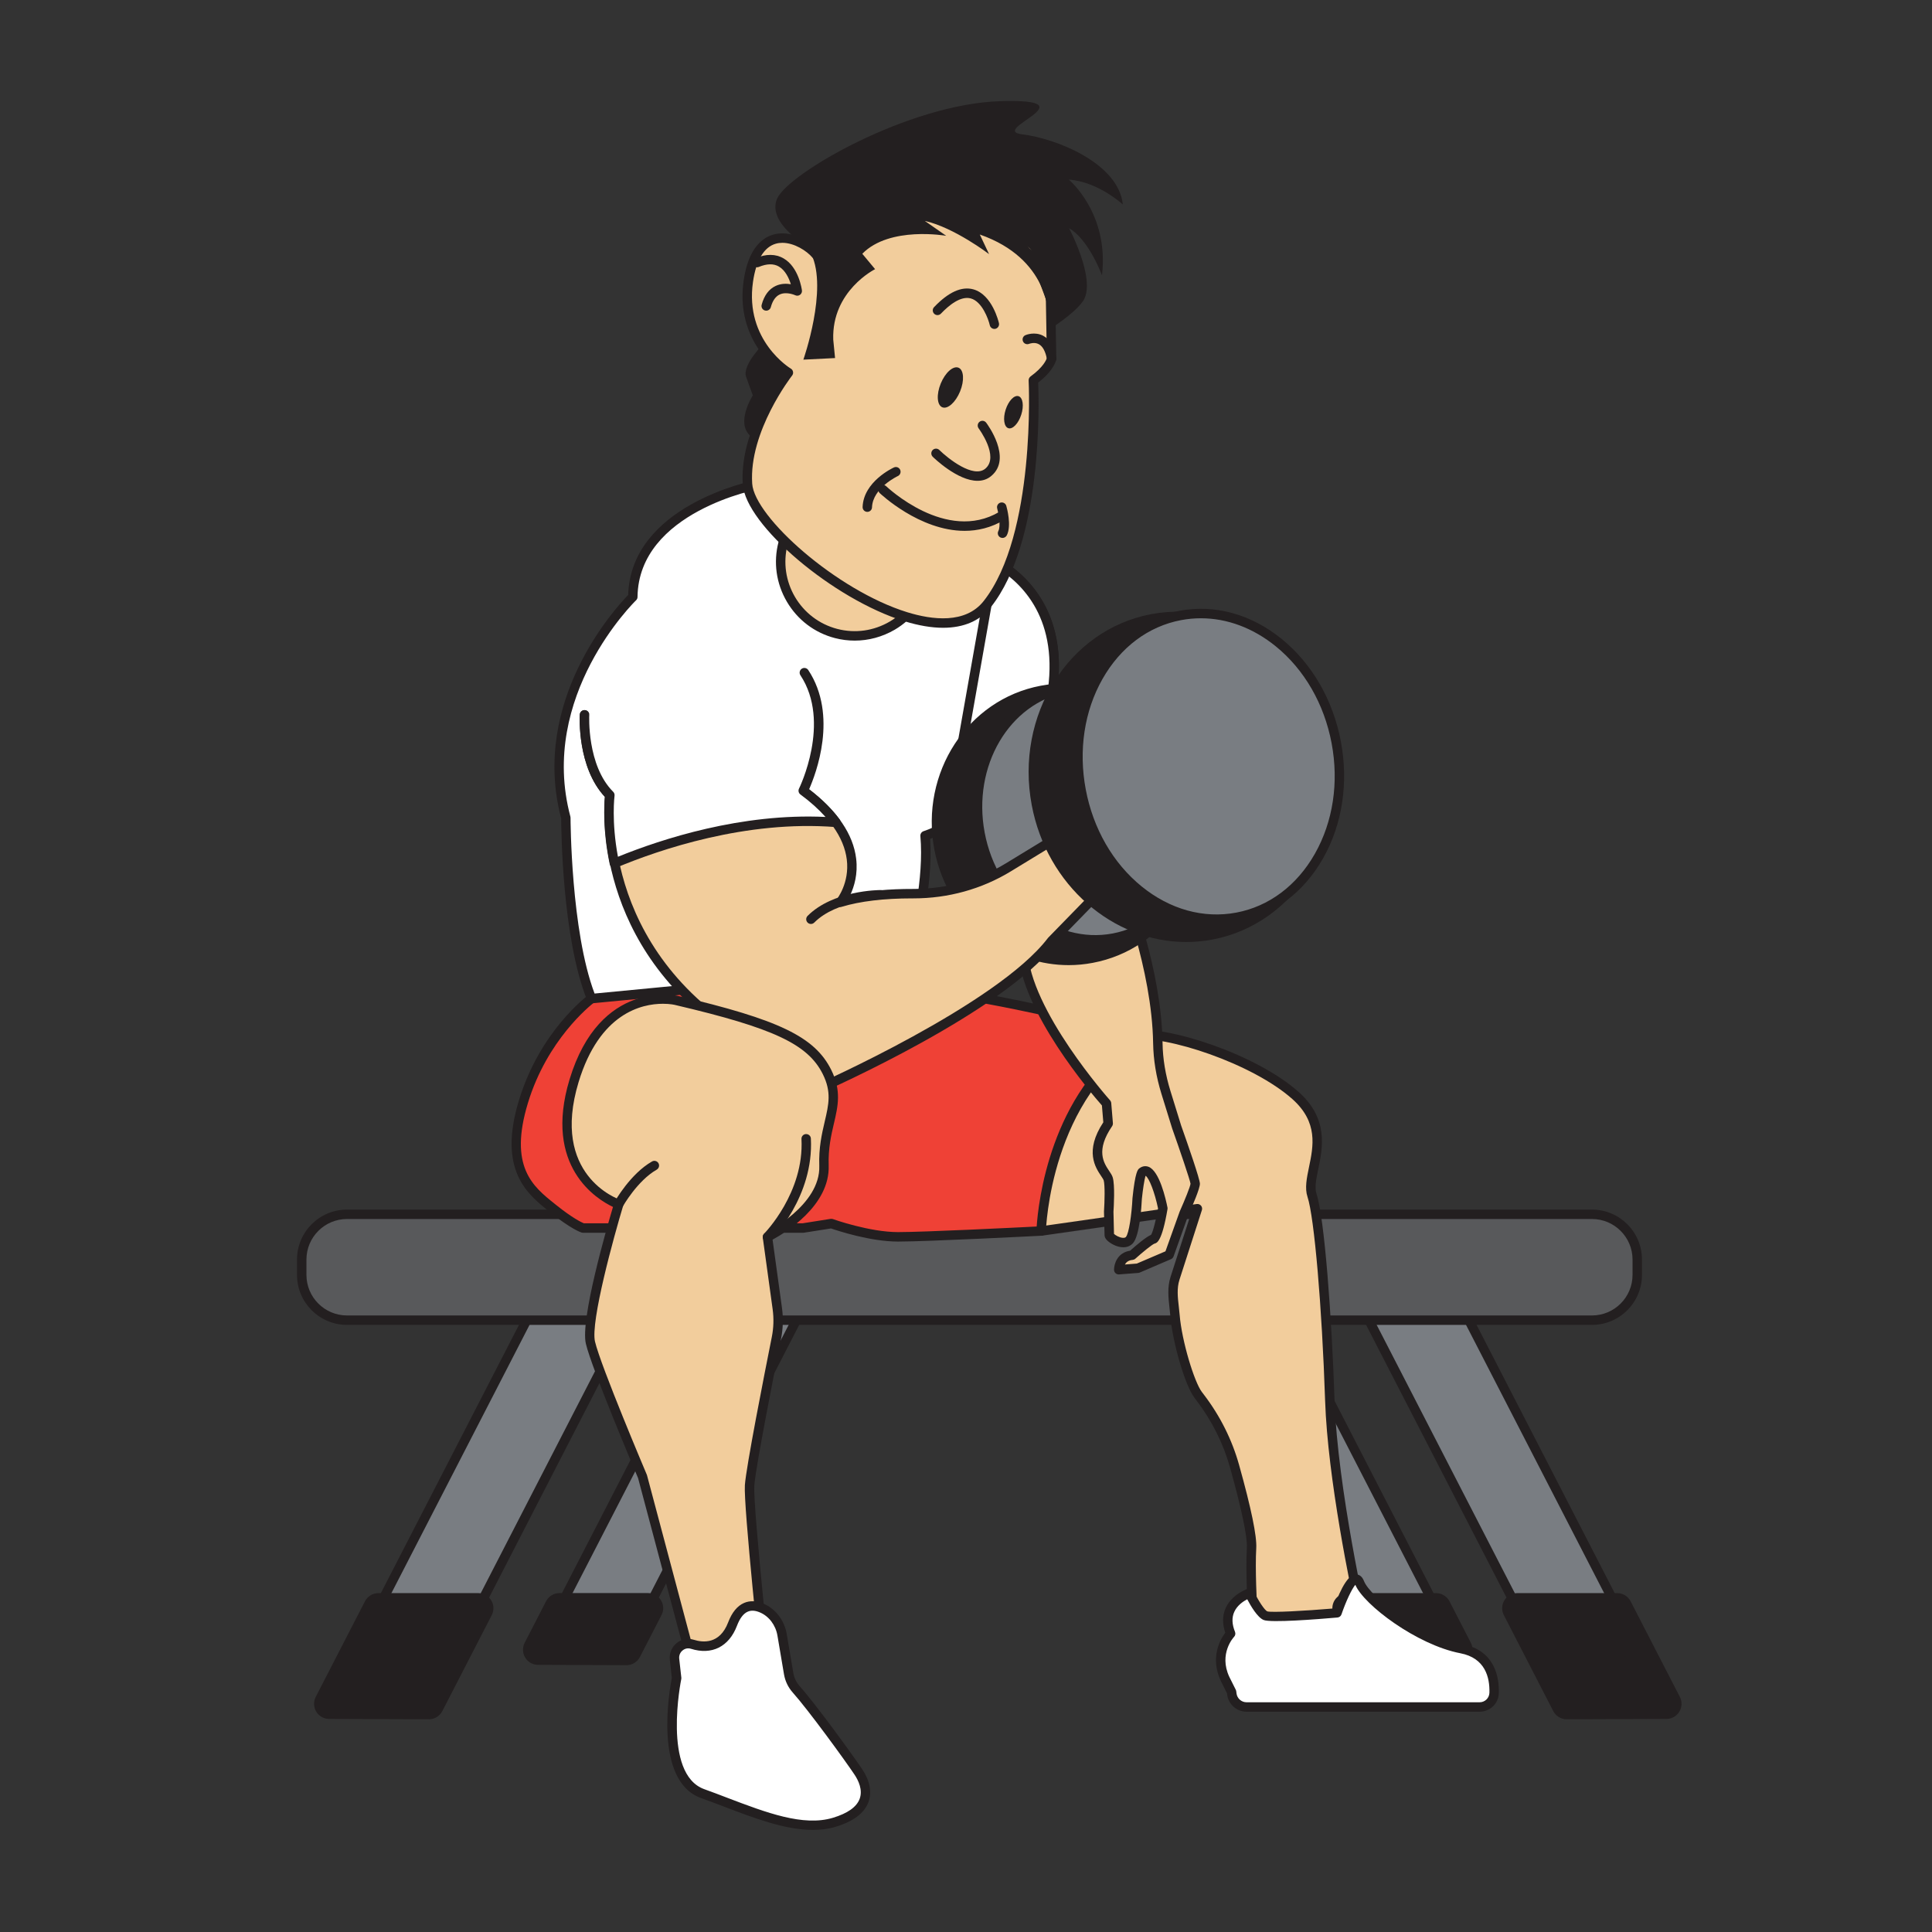 <?xml version="1.0" encoding="utf-8"?>
<!-- Generator: Adobe Illustrator 24.0.1, SVG Export Plug-In . SVG Version: 6.00 Build 0)  -->
<svg version="1.1" id="Layer_1" xmlns="http://www.w3.org/2000/svg" xmlns:xlink="http://www.w3.org/1999/xlink" x="0px" y="0px"
	 viewBox="0 0 512 512" style="enable-background:new 0 0 512 512;" xml:space="preserve">
<rect x="0" y="0" width="512" height="512" fill="#333333" stroke="none"/>
<g>
	<polygon style="fill:#797D82;" points="113.66,451.63 87.23,451.53 148.82,331.9 175.25,332 	"/>
	<path style="fill:#231F20;" d="M113.66,452.88C113.66,452.88,113.66,452.88,113.66,452.88l-26.44-0.1c-0.44,0-0.84-0.23-1.06-0.6
		c-0.23-0.37-0.24-0.83-0.04-1.22l61.59-119.62c0.21-0.42,0.64-0.68,1.11-0.68c0,0,0,0,0,0l26.43,0.1c0.44,0,0.84,0.23,1.06,0.6
		c0.23,0.37,0.24,0.83,0.04,1.22L114.77,452.2C114.56,452.61,114.13,452.88,113.66,452.88z M89.27,450.28l23.63,0.09l60.31-117.13
		l-23.63-0.09L89.27,450.28z"/>
</g>
<g>
	<polygon style="fill:#797D82;" points="166.03,437.29 142.6,437.2 197.2,331.16 220.63,331.24 	"/>
	<path style="fill:#231F20;" d="M166.03,438.54C166.03,438.54,166.03,438.54,166.03,438.54l-23.44-0.09c-0.44,0-0.84-0.23-1.06-0.6
		c-0.23-0.37-0.24-0.83-0.04-1.22l54.6-106.05c0.21-0.42,0.64-0.68,1.11-0.68c0,0,0,0,0,0l23.43,0.09c0.44,0,0.84,0.23,1.06,0.6
		c0.23,0.37,0.24,0.83,0.04,1.22l-54.6,106.05C166.93,438.28,166.5,438.54,166.03,438.54z M144.64,435.96l20.63,0.08l53.32-103.55
		l-20.63-0.08L144.64,435.96z"/>
</g>
<g>
	<polygon style="fill:#797D82;" points="415.19,451.63 441.62,451.53 380.03,331.9 353.59,332 	"/>
	<path style="fill:#231F20;" d="M415.19,452.88c-0.47,0-0.9-0.26-1.11-0.68l-61.59-119.62c-0.2-0.39-0.18-0.85,0.04-1.22
		c0.23-0.37,0.63-0.6,1.06-0.6l26.43-0.1c0,0,0,0,0,0c0.47,0,0.9,0.26,1.11,0.68l61.59,119.62c0.2,0.39,0.18,0.85-0.04,1.22
		c-0.23,0.37-0.63,0.6-1.06,0.6L415.19,452.88C415.19,452.88,415.19,452.88,415.19,452.88z M355.64,333.25l60.31,117.13l23.63-0.09
		l-60.31-117.13L355.64,333.25z"/>
</g>
<g>
	<polygon style="fill:#797D82;" points="362.81,437.29 386.25,437.2 331.65,331.16 308.21,331.24 	"/>
	<path style="fill:#231F20;" d="M362.81,438.54c-0.47,0-0.9-0.26-1.11-0.68l-54.6-106.05c-0.2-0.39-0.18-0.85,0.04-1.22
		c0.23-0.37,0.63-0.6,1.06-0.6l23.43-0.09c0,0,0,0,0,0c0.47,0,0.9,0.26,1.11,0.68l54.6,106.05c0.2,0.39,0.18,0.85-0.04,1.22
		c-0.23,0.37-0.63,0.6-1.06,0.6L362.81,438.54C362.82,438.54,362.82,438.54,362.81,438.54z M310.26,332.49l53.32,103.55l20.63-0.08
		l-53.32-103.55L310.26,332.49z"/>
</g>
<g>
	<path style="fill:#58595B;" d="M421.89,349.86H91.96c-6.6,0-12-5.4-12-12v-4.06c0-6.6,5.4-12,12-12h329.93c6.6,0,12,5.4,12,12v4.06
		C433.89,344.46,428.49,349.86,421.89,349.86z"/>
	<path style="fill:#231F20;" d="M421.89,351.11H91.96c-7.31,0-13.25-5.94-13.25-13.25v-4.06c0-7.31,5.94-13.25,13.25-13.25h329.93
		c7.31,0,13.25,5.94,13.25,13.25v4.06C435.14,345.17,429.19,351.11,421.89,351.11z M91.96,323.05c-5.93,0-10.75,4.82-10.75,10.75
		v4.06c0,5.93,4.82,10.75,10.75,10.75h329.93c5.93,0,10.75-4.82,10.75-10.75v-4.06c0-5.93-4.82-10.75-10.75-10.75H91.96z"/>
</g>
<g>
	<path style="fill:#F2CD9C;" d="M275.93,326.24l41.4-5.91l-5.94,18.45c-1.03,3.19-0.29,6.46-0.01,9.8
		c0.61,7.32,3.98,18.21,6.1,21.04c0.19,0.26,0.38,0.51,0.57,0.75c4.16,5.47,7.29,11.66,9.14,18.28c2.23,7.99,4.71,17.85,4.49,21.58
		c-0.39,6.7,0.39,19.32,0.39,19.32h29.02c0,0-7.88-34.69-8.67-58.35c-0.79-23.65-2.76-48.49-4.73-54.41
		c-1.97-5.91,6.7-16.56-4.34-26.41s-34.3-17.35-43.76-16.16C290.12,275.38,238.08,286.42,275.93,326.24z"/>
	<path style="fill:#231F20;" d="M361.09,430.78h-29.02c-0.66,0-1.21-0.51-1.25-1.17c-0.03-0.52-0.79-12.77-0.39-19.47
		c0.17-2.81-1.41-10.33-4.44-21.17c-1.79-6.42-4.8-12.43-8.93-17.86l-0.57-0.76c-2.44-3.24-5.76-14.59-6.35-21.68
		c-0.06-0.69-0.13-1.38-0.21-2.07c-0.3-2.68-0.61-5.45,0.28-8.22l5.33-16.54l-39.42,5.63c-0.4,0.06-0.8-0.08-1.08-0.38
		c-11.85-12.47-16.19-23.47-12.9-32.7c6.21-17.37,36.99-21.41,37.3-21.45c10.09-1.26,33.58,6.5,44.75,16.47
		c7.93,7.08,6.33,14.76,5.17,20.38c-0.55,2.65-1.02,4.94-0.48,6.57c2.14,6.43,4.07,33.01,4.79,54.76
		c0.78,23.26,8.57,57.77,8.64,58.11c0.08,0.37,0,0.76-0.24,1.06C361.83,430.61,361.47,430.78,361.09,430.78z M333.25,428.28h26.29
		c-1.52-6.98-7.68-36.37-8.37-57.06c-0.83-24.95-2.88-48.69-4.67-54.05c-0.76-2.28-0.2-4.99,0.4-7.87
		c1.16-5.57,2.46-11.89-4.38-18.01c-10.54-9.4-33.4-17.02-42.77-15.86c-8.2,1.03-30.53,6.58-35.26,19.81
		c-2.91,8.15,1.09,18.13,11.91,29.66l40.75-5.82c0.42-0.06,0.85,0.1,1.13,0.43c0.28,0.33,0.37,0.78,0.23,1.19l-5.94,18.45
		c-0.73,2.26-0.46,4.64-0.17,7.17c0.08,0.71,0.16,1.42,0.22,2.14c0.58,7.03,3.9,17.79,5.86,20.39l0.56,0.74
		c4.33,5.68,7.47,11.97,9.35,18.7c3.19,11.42,4.72,18.82,4.53,21.99C332.6,415.65,333.07,425,333.25,428.28z"/>
</g>
<g>
	<path style="fill:#EF4136;" d="M156.77,264.64c0,0-12.52,9.17-18.04,27.3c-5.52,18.14,2.14,23.78,7.88,28.39
		c5.42,4.35,7.88,5.13,7.88,5.13h7.88h50.46l7.49-1.18c0,0,9.76,3.51,17.65,3.51s37.94-1.54,37.94-1.54s0.79-36.27,27.6-52.04
		c0,0-34.69-9.07-57.17-11.83s-42.18,3.15-42.18,3.15l-13.8-4.34l-11.15,0.88C179.23,262.07,163.37,261.38,156.77,264.64z"/>
	<path style="fill:#231F20;" d="M237.99,329.03c-7.32,0-16-2.87-17.76-3.48l-7.18,1.13c-0.06,0.01-0.13,0.02-0.19,0.02H154.5
		c-0.13,0-0.25-0.02-0.38-0.06c-0.27-0.09-2.84-0.97-8.29-5.34l-0.36-0.29c-5.73-4.59-13.59-10.87-7.94-29.44
		c5.58-18.32,17.97-27.56,18.49-27.95c0.06-0.04,0.12-0.08,0.19-0.11c6.64-3.27,21.63-2.76,22.99-2.7l11.08-0.87
		c0.16-0.01,0.32,0.01,0.47,0.05l13.44,4.22c2.86-0.79,21.55-5.64,42.32-3.09c22.3,2.74,56.98,11.77,57.33,11.86
		c0.49,0.13,0.85,0.54,0.92,1.04s-0.17,0.99-0.6,1.25c-25.88,15.22-26.97,50.63-26.98,50.99c-0.01,0.66-0.53,1.19-1.19,1.22
		C275.69,327.5,245.81,329.03,237.99,329.03z M220.34,323.01c0.14,0,0.29,0.02,0.42,0.07c0.1,0.04,9.65,3.44,17.22,3.44
		c6.9,0,31.22-1.2,36.75-1.48c0.42-6.19,3.56-35.44,25.66-50.36c-8.71-2.2-35.75-8.81-54.2-11.08c-21.93-2.69-41.48,3.05-41.67,3.11
		c-0.24,0.07-0.49,0.07-0.73,0l-13.57-4.26l-10.91,0.86c-0.05,0-0.1,0-0.15,0c-0.16-0.01-15.44-0.63-21.75,2.39
		c-1.08,0.83-12.41,9.87-17.5,26.59c-5.16,16.95,1.36,22.16,7.11,26.75l0.36,0.29c4.35,3.49,6.73,4.6,7.33,4.85h58.02l7.39-1.17
		C220.21,323.02,220.28,323.01,220.34,323.01z"/>
</g>
<g>
	<path style="fill:#F2CD9C;" d="M258.58,146.46c0,0,26.41,7.49,19.71,40.21c0,0,17.35,26.41,19.32,47.7c0,0,8.91,21.78,9.22,42.09
		c0.07,4.42,0.84,8.81,2.14,13.03l2.83,9.14c0,0,4.93,13.9,4.93,15.08s-2.96,7.79-2.96,7.79l-3.94,11.04l-8.28,3.55l-5.08,0.39
		c0,0,0-3.55,3.55-3.84c0,0,4.44-3.99,5.62-4.29c1.18-0.3,2.51-8.13,2.51-8.13s-2.37-11.98-5.47-9.61
		c-0.67,0.51-1.33,6.95-1.33,6.95s-0.44,9.31-2.07,11.09c-1.63,1.77-5.32-0.59-5.32-1.33s-0.15-6.21-0.15-6.21s0.44-6.8-0.15-8.72
		s-6.06-5.77,0-14.64l-0.44-5.32c0,0-21.58-24.1-22.18-40.66l-2.37-12.27c0,0-13.16-24.54-13.6-41.1S258.58,146.46,258.58,146.46z"
		/>
	<path style="fill:#231F20;" d="M296.48,337.74c-0.31,0-0.62-0.12-0.85-0.33c-0.26-0.24-0.4-0.57-0.4-0.92
		c0-1.56,0.9-4.53,4.26-5.04c1.65-1.47,4.22-3.65,5.56-4.21c0.52-0.81,1.34-4.14,1.84-7c-0.85-4.17-2.38-8.15-3.31-8.65
		c-0.3,0.92-0.73,3.74-0.97,6.1c-0.1,2.22-0.6,9.85-2.39,11.8c-1.03,1.13-2.69,1.36-4.55,0.64c-0.12-0.05-2.95-1.17-2.95-2.81
		c0-0.57-0.1-4.29-0.15-6.17c0-0.04,0-0.08,0-0.12c0.17-2.54,0.29-7.04-0.09-8.27c-0.06-0.2-0.36-0.64-0.62-1.03
		c-1.58-2.35-4.49-6.69,0.53-14.31l-0.37-4.47c-2.66-3.02-21.57-25.06-22.21-41.03l-2.31-11.99c-1.27-2.39-13.23-25.36-13.66-41.49
		c-0.44-16.45,3.47-51.76,3.51-52.11c0.04-0.37,0.24-0.69,0.54-0.9c0.3-0.2,0.68-0.26,1.04-0.17c0.27,0.08,27.18,8.12,20.7,41.16
		c2.33,3.63,17.28,27.58,19.22,47.66c0.85,2.13,8.95,23.02,9.24,42.36c0.06,4.14,0.77,8.41,2.09,12.68l2.83,9.14
		c1.85,5.22,4.98,14.23,4.98,15.45c0,1.26-1.92,5.74-3.07,8.3l-3.91,10.95c-0.12,0.33-0.36,0.59-0.68,0.73l-8.28,3.55
		c-0.13,0.05-0.26,0.09-0.4,0.1l-5.08,0.39C296.54,337.74,296.51,337.74,296.48,337.74z M303.51,309.05c0.29,0,0.58,0.05,0.86,0.16
		c2.9,1.1,4.57,8.52,5.02,10.77c0.03,0.15,0.03,0.3,0.01,0.45c-1.47,8.64-2.8,8.98-3.44,9.14c-0.61,0.21-3.13,2.24-5.08,4
		c-0.2,0.18-0.46,0.29-0.73,0.32c-1.12,0.09-1.72,0.64-2.04,1.22l3.16-0.25l7.59-3.25l3.76-10.52c1.36-3.04,2.82-6.67,2.88-7.39
		c-0.11-0.94-2.91-9.14-4.86-14.64l-2.85-9.19c-1.39-4.5-2.13-9-2.2-13.38c-0.3-19.83-9.04-41.42-9.13-41.63
		c-0.05-0.11-0.08-0.23-0.09-0.36c-1.92-20.74-18.95-46.87-19.12-47.13c-0.18-0.28-0.25-0.61-0.18-0.94
		c5.57-27.17-12.12-36.21-17.41-38.27c-0.75,7.01-3.71,35.9-3.32,50.21c0.43,16.07,13.32,40.3,13.45,40.54
		c0.06,0.11,0.1,0.23,0.13,0.35l2.37,12.27c0.01,0.06,0.02,0.13,0.02,0.19c0.57,15.92,21.65,39.63,21.86,39.87
		c0.18,0.2,0.29,0.46,0.32,0.73l0.44,5.32c0.02,0.29-0.05,0.57-0.21,0.81c-4.41,6.45-2.22,9.71-0.77,11.88
		c0.41,0.61,0.76,1.14,0.93,1.69c0.62,2.01,0.29,7.82,0.2,9.11c0.02,0.56,0.12,4.57,0.14,5.87c0.38,0.36,1.43,0.99,2.36,1.04
		c0.55,0.03,0.73-0.16,0.8-0.24c0.79-0.86,1.54-6.02,1.74-10.3c0.73-7.05,1.44-7.59,1.82-7.88
		C302.42,309.25,302.96,309.05,303.51,309.05z M303.66,311.38L303.66,311.38z"/>
</g>
<g>
	<path style="fill:#FFFFFF;" d="M201.12,128.33c0,0-33.12,5.91-33.41,29.86c0,0-26.61,25.43-17.74,58.55c0,0,0,31.05,6.8,47.9
		l24.2-2.32l60.66-11.28c0,0,4.73-16.26,3.55-29.57c0,0,26.02-7.98,26.32-41.69c0,0-3.55-30.16-15.97-34.59
		C255.53,145.18,231.28,117.68,201.12,128.33z"/>
	<path style="fill:#231F20;" d="M156.77,265.89c-0.51,0-0.97-0.31-1.16-0.78c-6.63-16.43-6.88-45.48-6.89-48.2
		c-8.25-31.19,14.52-55.92,17.75-59.24c0.74-23.59,32.23-30.14,34.32-30.55c29.03-10.18,52.92,14.29,55.45,17
		c12.76,4.99,16.34,34.26,16.49,35.51c0.01,0.05,0.01,0.1,0.01,0.16c-0.27,30.51-21.45,40.63-26.25,42.53
		c0.9,13.18-3.48,28.41-3.67,29.07c-0.13,0.45-0.51,0.79-0.97,0.88l-60.66,11.28c-0.04,0.01-0.07,0.01-0.11,0.02l-24.2,2.32
		C156.85,265.88,156.81,265.89,156.77,265.89z M215.13,127.15c-4.35,0-8.9,0.69-13.6,2.35c-0.06,0.02-0.13,0.04-0.2,0.05
		c-0.32,0.06-32.1,6.02-32.38,28.65c0,0.34-0.14,0.66-0.39,0.89c-0.26,0.25-25.97,25.33-17.4,57.32c0.03,0.11,0.04,0.21,0.04,0.32
		c0,0.3,0.08,29.95,6.37,46.57l23.21-2.23l59.83-11.13c0.88-3.3,4.31-17.04,3.3-28.37c-0.05-0.59,0.31-1.13,0.88-1.31
		c1.03-0.32,25.11-8.15,25.43-40.43c-0.21-1.66-3.88-29.47-15.14-33.49c-0.2-0.07-0.38-0.19-0.52-0.35
		C254.39,145.78,237.62,127.15,215.13,127.15z M201.12,128.33L201.12,128.33L201.12,128.33z"/>
</g>
<g>
	<path style="fill:#FFFFFF;" d="M278.3,186.67c4.81-23.47-7.42-33.96-14.72-38.01l-8.52,48.2c0.01,0.53,0.01,1.04,0.03,1.54
		c0.01,0.38,0.03,0.76,0.06,1.14l26.46-7.45C279.63,188.71,278.3,186.67,278.3,186.67z"/>
	<path style="fill:#231F20;" d="M255.14,200.79c-0.26,0-0.51-0.08-0.73-0.23c-0.31-0.22-0.5-0.57-0.52-0.94l-0.01-0.11
		c-0.02-0.36-0.04-0.72-0.05-1.07c-0.01-0.5-0.02-1.02-0.03-1.56c0-0.08,0.01-0.15,0.02-0.23l8.52-48.2
		c0.07-0.4,0.33-0.74,0.69-0.91c0.36-0.17,0.79-0.16,1.14,0.04c7.79,4.33,20.1,15.12,15.44,38.85c0.49,0.77,1.6,2.53,3.06,5.04
		c0.19,0.33,0.22,0.74,0.08,1.1c-0.14,0.36-0.45,0.63-0.82,0.73l-26.46,7.45C255.37,200.78,255.25,200.79,255.14,200.79z
		 M256.31,196.97c0,0.32,0.01,0.64,0.02,0.95l23.38-6.58c-1.47-2.48-2.44-3.95-2.45-3.97c-0.18-0.28-0.25-0.61-0.18-0.94
		c4.3-21-5.38-31.21-12.58-35.77L256.31,196.97z"/>
</g>
<g>
	
		<ellipse transform="matrix(0.983 -0.185 0.185 0.983 -35.549 56.099)" style="fill:#231F20;" cx="282.7" cy="218.46" rx="34.46" ry="36.11"/>
	<path style="fill:#231F20;" d="M283.21,255.77c-7.24,0-14.33-2.29-20.46-6.7c-7.92-5.69-13.3-14.21-15.15-24.01
		c-3.81-20.25,8.83-39.68,28.18-43.33c9.39-1.77,18.93,0.4,26.87,6.1c7.92,5.69,13.3,14.21,15.14,24.01s-0.06,19.7-5.37,27.87
		c-5.32,8.2-13.42,13.68-22.81,15.45C287.48,255.57,285.34,255.77,283.21,255.77z M282.18,183.64c-1.97,0-3.96,0.18-5.94,0.56
		c-18,3.39-29.74,21.52-26.19,40.41c1.73,9.16,6.75,17.13,14.15,22.44c7.38,5.3,16.24,7.31,24.94,5.67
		c8.71-1.64,16.23-6.74,21.17-14.36c4.96-7.64,6.74-16.89,5.01-26.05l0,0c-1.72-9.16-6.75-17.13-14.15-22.44
		C295.49,185.77,288.9,183.64,282.18,183.64z"/>
</g>
<g>
	
		<ellipse transform="matrix(0.983 -0.185 0.185 0.983 -34.876 57.185)" style="fill:#797D82;" cx="288.85" cy="215.39" rx="29.64" ry="33.8"/>
	<path style="fill:#231F20;" d="M290.26,250.31c-14.88,0-28.55-12.13-31.77-29.2c-3.58-18.99,7.13-37.01,23.87-40.16
		c8.14-1.53,16.46,0.63,23.43,6.09c6.92,5.42,11.69,13.46,13.41,22.63l0,0c3.58,18.99-7.13,37.01-23.87,40.16
		C293.64,250.15,291.94,250.31,290.26,250.31z M287.49,182.97c-1.55,0-3.11,0.14-4.66,0.44c-15.38,2.9-25.2,19.6-21.88,37.24
		c3.32,17.64,18.54,29.63,33.92,26.73c15.38-2.9,25.2-19.6,21.88-37.24c-1.62-8.57-6.05-16.08-12.5-21.13
		C299.19,185.05,293.37,182.97,287.49,182.97z"/>
</g>
<g>
	<path style="fill:#F2CD9C;" d="M154.9,189.43c0,0-0.79,13.8,6.7,21.29c0,0-5.52,41,37.45,65.84c0,0,9.46,17.74,17.35,12.22
		c0,0,48.49-21.29,62.29-39.42l15.38-15.77l-7.1-15.77l-19.76,12.05c-7.59,4.63-16.32,6.98-25.2,6.96
		c-6.07-0.01-13.31,0.47-19.3,2.28c0,0,11.43-13.8-9.86-29.57c0,0,6.7-15.38,1.58-27.99"/>
	<path style="fill:#231F20;" d="M213.17,291.1c-0.56,0-1.14-0.07-1.72-0.21c-6.43-1.54-12.23-11.47-13.32-13.42
		c-40-23.31-38.28-61.01-37.83-66.29c-7.35-7.87-6.68-21.24-6.65-21.81c0.04-0.69,0.63-1.21,1.32-1.18
		c0.69,0.04,1.22,0.63,1.18,1.32c-0.01,0.13-0.66,13.34,6.34,20.33c0.28,0.27,0.41,0.66,0.35,1.05c-0.05,0.4-4.87,40.49,36.84,64.59
		c0.2,0.12,0.37,0.29,0.48,0.49c1.64,3.08,6.98,11.32,11.87,12.49c1.33,0.32,2.53,0.09,3.66-0.7c0.07-0.05,0.14-0.09,0.21-0.12
		c0.48-0.21,48.35-21.37,61.8-39.04c0.03-0.04,0.06-0.08,0.1-0.12l14.78-15.16l-6.17-13.7l-18.55,11.31
		c-7.67,4.68-16.57,7.15-25.75,7.15c-0.12,0-0.23,0-0.34,0c-7.53,0-13.82,0.75-18.7,2.23c-0.53,0.16-1.1-0.05-1.4-0.5
		c-0.31-0.46-0.27-1.06,0.08-1.49c0.03-0.04,3.44-4.29,2.66-10.54c-0.74-5.93-4.88-11.73-12.3-17.23c-0.47-0.35-0.63-0.97-0.4-1.5
		c0.06-0.15,6.43-15.05,1.56-27.02c-0.26-0.64,0.05-1.37,0.69-1.63c0.64-0.26,1.37,0.05,1.63,0.69c4.6,11.31,0.17,24.46-1.22,28.04
		c7.53,5.77,11.74,11.96,12.52,18.4c0.5,4.1-0.52,7.43-1.54,9.6c4.65-1.04,10.24-1.57,16.66-1.55c0.03,0,0.07,0,0.1,0
		c8.72,0,17.18-2.34,24.45-6.78l19.76-12.05c0.3-0.19,0.68-0.23,1.02-0.13c0.34,0.11,0.62,0.35,0.77,0.68l7.1,15.77
		c0.21,0.47,0.11,1.02-0.25,1.39l-15.32,15.72c-13.7,17.92-59.45,38.3-62.63,39.7C215.81,290.69,214.52,291.1,213.17,291.1z"/>
</g>
<g>
	<path style="fill:#F2CD9C;" d="M179.34,265.13c0,0-19.32-4.73-27.2,21.29c-7.88,26.02,11.83,32.72,11.83,32.72
		s-9.07,29.96-7.49,36.66c1.58,6.7,13.8,35.48,13.8,35.48L186.44,452l17.35-1.18c0,0-5.52-51.25-5.13-57.17
		c0.32-4.74,5.19-29.5,7.11-39.13c0.51-2.56,0.59-5.17,0.23-7.75l-2.61-18.95c0,0,15.38-7.49,14.98-18.92
		c-0.39-11.43,5.13-16.16,0.79-24.84C214.82,275.38,204.57,271.04,179.34,265.13z"/>
	<path style="fill:#231F20;" d="M186.44,453.25c-0.56,0-1.06-0.38-1.21-0.93l-16.14-60.63c-0.86-2.02-12.27-28.99-13.83-35.6
		c-1.49-6.33,5.41-30.27,7.19-36.24c-4.21-1.99-18.53-10.63-11.51-33.79c8.05-26.58,28.09-22.28,28.68-22.14l0,0
		c26.79,6.28,36.29,10.85,40.65,19.58c2.76,5.52,1.82,9.58,0.72,14.27c-0.72,3.08-1.53,6.56-1.38,11.08
		c0.37,10.66-11.57,17.88-14.87,19.67l2.49,18.08c0.38,2.73,0.29,5.48-0.24,8.17c-1.58,7.94-6.78,34.21-7.09,38.97
		c-0.38,5.74,5.07,56.44,5.12,56.95c0.04,0.34-0.07,0.68-0.28,0.94c-0.22,0.26-0.53,0.42-0.87,0.44l-17.35,1.18
		C186.49,453.25,186.46,453.25,186.44,453.25z M175.68,266.01c-5.62,0-16.8,2.46-22.35,20.77c-7.45,24.58,10.27,30.92,11.03,31.18
		c0.64,0.22,0.99,0.9,0.79,1.55c-2.49,8.25-8.7,30.79-7.47,36.02c1.53,6.52,13.61,34.99,13.73,35.28c0.02,0.05,0.04,0.11,0.06,0.17
		l15.9,59.72l15.02-1.02c-0.87-8.17-5.36-50.6-4.99-56.09c0.32-4.77,5.1-29.07,7.14-39.29c0.48-2.42,0.56-4.89,0.22-7.34
		l-2.61-18.95c-0.07-0.54,0.21-1.06,0.69-1.29c0.15-0.07,14.64-7.28,14.28-17.76c-0.17-4.85,0.69-8.51,1.44-11.74
		c1.07-4.57,1.84-7.87-0.52-12.59c-3.96-7.92-13.07-12.19-38.99-18.27c0,0-0.01,0-0.01,0l0,0
		C178.86,266.3,177.59,266.01,175.68,266.01z"/>
</g>
<g>
	<path style="fill:#231F20;" d="M203.39,329.06c-0.32,0-0.64-0.12-0.88-0.37c-0.49-0.49-0.49-1.28,0-1.77
		c0.11-0.11,10.64-10.85,9.89-25.07c-0.04-0.69,0.49-1.28,1.18-1.31c0.7-0.02,1.28,0.49,1.31,1.18
		c0.81,15.36-10.15,26.5-10.61,26.97C204.03,328.94,203.71,329.06,203.39,329.06z"/>
</g>
<g>
	
		<ellipse transform="matrix(0.983 -0.185 0.185 0.983 -32.694 61.522)" style="fill:#231F20;" cx="313.17" cy="205.87" rx="39.21" ry="42.62"/>
	<path style="fill:#231F20;" d="M314.35,249.64c-19.35,0-36.93-15.02-40.93-36.28c-4.48-23.77,9.71-46.47,31.64-50.6
		c21.92-4.13,43.4,11.85,47.88,35.63l0,0c4.48,23.77-9.71,46.47-31.64,50.6C318.97,249.43,316.65,249.64,314.35,249.64z M312,164.61
		c-2.14,0-4.31,0.2-6.48,0.61c-20.57,3.87-33.86,25.26-29.64,47.68c4.22,22.42,24.39,37.51,44.96,33.63
		c20.57-3.87,33.86-25.26,29.64-47.68C346.7,178.8,330.16,164.61,312,164.61z"/>
</g>
<g>
	<path style="fill:#231F20;" d="M163.96,320.39c-0.21,0-0.41-0.05-0.61-0.16c-0.6-0.33-0.82-1.1-0.49-1.7
		c0.17-0.3,4.18-7.44,9.93-10.73c0.6-0.34,1.36-0.14,1.71,0.46c0.34,0.6,0.13,1.36-0.47,1.71c-5.14,2.94-8.95,9.71-8.99,9.77
		C164.83,320.16,164.4,320.39,163.96,320.39z"/>
</g>
<g>
	
		<ellipse transform="matrix(0.983 -0.185 0.185 0.983 -32.056 62.794)" style="fill:#797D82;" cx="320.31" cy="203.1" rx="34.39" ry="40.69"/>
	<path style="fill:#231F20;" d="M322.35,244.84c-7.51,0-14.95-2.75-21.41-8c-8.04-6.54-13.6-16.18-15.67-27.15
		c-2.07-10.97-0.39-21.98,4.72-30.99c5.15-9.08,13.16-15.06,22.55-16.83c9.39-1.77,19.03,0.88,27.13,7.47
		c8.04,6.54,13.6,16.18,15.67,27.15c2.07,10.97,0.39,21.98-4.72,30.99c-5.15,9.08-13.15,15.06-22.55,16.83
		C326.17,244.67,324.26,244.84,322.35,244.84z M318.25,163.85c-1.75,0-3.5,0.16-5.24,0.49c-8.66,1.63-16.06,7.17-20.84,15.6
		c-4.82,8.5-6.39,18.9-4.43,29.29s7.21,19.51,14.79,25.67c7.52,6.11,16.42,8.58,25.09,6.95c8.66-1.63,16.06-7.17,20.84-15.6
		c4.82-8.5,6.39-18.9,4.43-29.29s-7.21-19.51-14.79-25.67C332.09,166.41,325.2,163.85,318.25,163.85z"/>
</g>
<g>
	<g>
		<path style="fill:#FFFFFF;" d="M154.9,189.43c0,0-0.79,13.8,6.7,21.29c0,0-1.01,7.52,1.21,18.07
			c10.87-4.55,34.39-12.77,58.71-10.86c-1.98-2.68-4.77-5.51-8.67-8.4c0,0,9.03-18.06,0.3-31.28"/>
	</g>
	<g>
		<g>
			<path style="fill:#231F20;" d="M162.81,230.04c-0.2,0-0.4-0.05-0.58-0.14c-0.33-0.17-0.57-0.48-0.64-0.85
				c-1.9-9.04-1.48-15.85-1.29-17.88c-7.35-7.87-6.68-21.23-6.64-21.81c0.04-0.69,0.63-1.21,1.32-1.18
				c0.69,0.04,1.22,0.63,1.18,1.32c-0.01,0.13-0.66,13.34,6.34,20.33c0.28,0.27,0.41,0.66,0.36,1.05c-0.01,0.07-0.86,6.75,0.9,16.17
				c11.62-4.72,32.73-11.61,55.01-10.55c-1.81-2.03-4.03-4.03-6.65-5.96c-0.49-0.36-0.64-1.02-0.37-1.56
				c0.09-0.17,8.6-17.58,0.37-30.03c-0.38-0.58-0.22-1.35,0.35-1.73c0.58-0.38,1.35-0.22,1.73,0.35
				c7.97,12.06,1.99,27.58,0.22,31.58c3.36,2.58,6.09,5.28,8.12,8.04c0.29,0.39,0.32,0.92,0.09,1.35c-0.24,0.43-0.7,0.68-1.19,0.64
				c-23.75-1.86-46.61,5.94-58.13,10.76C163.14,230.01,162.97,230.04,162.81,230.04z"/>
		</g>
	</g>
</g>
<g>
	<path style="fill:#231F20;" d="M214.9,244.86c-0.32,0-0.64-0.12-0.88-0.37c-0.49-0.49-0.49-1.28,0-1.77
		c6.77-6.77,18.83-6.85,19.34-6.85c0.69,0,1.25,0.56,1.25,1.25c0,0.69-0.56,1.25-1.25,1.25c-0.11,0-11.54,0.08-17.57,6.12
		C215.54,244.74,215.22,244.86,214.9,244.86z"/>
</g>
<g>
	<polygon style="fill:#231F20;" points="148.27,426.18 142.6,437.2 166.03,437.29 171.75,426.18 	"/>
	<path style="fill:#231F20;" d="M166.03,441.29c0,0-0.01,0-0.02,0l-23.43-0.09c-1.39,0-2.68-0.73-3.4-1.92
		c-0.72-1.19-0.77-2.67-0.14-3.91l5.67-11.02c0.69-1.33,2.06-2.17,3.56-2.17h23.48c1.39,0,2.69,0.73,3.42,1.92
		c0.73,1.19,0.78,2.67,0.14,3.91l-5.72,11.1C168.9,440.45,167.53,441.29,166.03,441.29z M149.14,433.23l14.45,0.05l1.59-3.1h-14.48
		L149.14,433.23z"/>
</g>
<g>
	<polygon style="fill:#231F20;" points="362.81,437.29 386.25,437.2 380.58,426.18 357.1,426.18 	"/>
	<path style="fill:#231F20;" d="M362.81,441.29c-1.5,0-2.87-0.84-3.56-2.17l-5.72-11.1c-0.64-1.24-0.58-2.72,0.14-3.91
		c0.73-1.19,2.02-1.92,3.42-1.92h23.48c1.5,0,2.87,0.84,3.56,2.17l5.67,11.02c0.64,1.24,0.58,2.72-0.14,3.91
		c-0.72,1.19-2.01,1.92-3.4,1.92l-23.43,0.09C362.82,441.29,362.82,441.29,362.81,441.29z M363.66,430.18l1.59,3.1l14.45-0.05
		l-1.57-3.04H363.66z"/>
</g>
<g>
	<polygon style="fill:#231F20;" points="415.19,451.63 441.62,451.53 428.57,426.18 402.09,426.18 	"/>
	<path style="fill:#231F20;" d="M415.19,455.63c-1.5,0-2.87-0.84-3.56-2.17l-13.1-25.44c-0.64-1.24-0.58-2.72,0.14-3.91
		c0.73-1.19,2.02-1.92,3.42-1.92h26.48c1.5,0,2.87,0.84,3.56,2.17l13.05,25.34c0.64,1.24,0.58,2.72-0.14,3.91
		c-0.72,1.19-2.01,1.92-3.4,1.92l-26.43,0.1C415.2,455.63,415.19,455.63,415.19,455.63z M408.65,430.18l8.97,17.43l17.45-0.07
		l-8.94-17.37H408.65z"/>
</g>
<g>
	<polygon style="fill:#231F20;" points="100.27,426.18 87.23,451.53 113.66,451.63 126.76,426.18 	"/>
	<path style="fill:#231F20;" d="M113.66,455.63c0,0-0.01,0-0.02,0l-26.43-0.1c-1.39,0-2.68-0.73-3.4-1.92
		c-0.72-1.19-0.77-2.67-0.14-3.91l13.05-25.34c0.69-1.33,2.06-2.17,3.56-2.17h26.48c1.39,0,2.69,0.73,3.42,1.92
		c0.73,1.19,0.78,2.67,0.14,3.91l-13.1,25.44C116.53,454.79,115.16,455.63,113.66,455.63z M93.77,447.55l17.45,0.07l8.98-17.43
		h-17.49L93.77,447.55z"/>
</g>
<g>
	<path style="fill:#FFFFFF;" d="M178.75,439.72l0.56,5.01c0,0-5.45,26.15,6.9,30.6c12.35,4.45,24.97,10.57,34.86,7.6
		s9.39-8.89,6.42-13.34c-2.41-3.62-12.15-17.03-16.49-21.91c-1.05-1.18-1.73-2.62-2-4.17l-1.74-10.28c-0.52-3.1-2.49-5.86-5.38-7.08
		c-2.64-1.12-5.77-0.94-7.75,4.25c-2.25,5.9-6.89,6.53-10.66,5.34C180.95,434.93,178.46,437.09,178.75,439.72z"/>
	<path style="fill:#231F20;" d="M215.43,484.95c-7.35,0-15.58-3.13-23.6-6.19c-2.01-0.77-4.04-1.54-6.05-2.26
		c-12.77-4.6-8.27-29.16-7.74-31.83l-0.53-4.81l0,0c-0.19-1.69,0.49-3.34,1.8-4.42c1.28-1.05,2.97-1.38,4.53-0.89
		c2.46,0.78,6.9,1.21,9.12-4.59c1.01-2.66,2.44-4.4,4.24-5.17c1.54-0.66,3.28-0.58,5.16,0.21c3.17,1.34,5.52,4.42,6.13,8.03
		l1.74,10.28c0.22,1.32,0.81,2.55,1.7,3.55c4.51,5.07,14.34,18.67,16.59,22.04c1.99,2.99,2.58,6.04,1.65,8.61
		c-1.07,2.97-4.02,5.2-8.76,6.62C219.52,484.7,217.51,484.95,215.43,484.95z M180,439.58l0.56,5.01c0.01,0.13,0.01,0.26-0.02,0.39
		c-0.05,0.25-5.09,25.14,6.1,29.17c2.03,0.73,4.06,1.5,6.09,2.28c10.35,3.94,20.12,7.66,27.98,5.31c3.94-1.18,6.34-2.89,7.12-5.07
		c0.83-2.31-0.29-4.75-1.38-6.38c-2.59-3.88-12.15-17.02-16.38-21.77c-1.2-1.35-1.99-3-2.3-4.79l-1.74-10.28
		c-0.47-2.78-2.25-5.13-4.64-6.14c-1.24-0.53-2.31-0.6-3.21-0.21c-1.15,0.49-2.12,1.75-2.88,3.76c-2.12,5.55-6.68,7.83-12.21,6.08
		c-0.76-0.24-1.56-0.08-2.19,0.44C180.24,437.9,179.9,438.73,180,439.58L180,439.58z"/>
</g>
<g>
	<path style="fill:#FFFFFF;" d="M331.12,422.19c0,0-8.23,2.74-4.99,10.73c0,0-4.74,4.99-1.5,11.97l1.75,3.49l0.07,0.55
		c0.25,1.96,1.92,3.44,3.9,3.44h58.4h3.37c2.07,0,3.78-1.64,3.85-3.71c0.12-4.09-1.02-10.28-8.71-11.76
		c-11.72-2.24-25.19-12.97-26.94-17.46c-1.75-4.49-5.99,7.98-5.99,7.98s-17.22,1.5-18.96,0.75
		C333.61,427.43,331.12,422.19,331.12,422.19z"/>
	<path style="fill:#231F20;" d="M392.11,453.62h-61.76c-2.6,0-4.81-1.95-5.14-4.53l-0.04-0.34l-1.65-3.3
		c-2.93-6.3-0.06-11.11,1.19-12.77c-0.82-2.4-0.78-4.62,0.13-6.59c1.68-3.64,5.72-5.03,5.89-5.08c0.6-0.2,1.25,0.08,1.52,0.65
		c1.11,2.33,2.82,5.04,3.6,5.37c1.15,0.35,9.69-0.11,17.55-0.77c2.1-5.95,4.09-8.99,5.91-9.03c0.58,0.01,1.55,0.2,2.16,1.77
		c1.62,4.16,14.68,14.52,26.01,16.69c8.75,1.68,9.85,8.88,9.72,13.02C397.12,451.46,394.88,453.62,392.11,453.62z M330.53,423.82
		c-1.04,0.54-2.65,1.61-3.43,3.33c-0.69,1.51-0.63,3.29,0.19,5.3c0.18,0.46,0.09,0.98-0.25,1.33c-0.17,0.18-4.1,4.49-1.27,10.58
		l1.73,3.46c0.06,0.13,0.1,0.26,0.12,0.41l0.07,0.55c0.17,1.33,1.31,2.34,2.66,2.34h61.76c1.41,0,2.55-1.1,2.6-2.5
		c0.12-4.09-1.11-9.23-7.7-10.49c-11.5-2.2-25.65-12.86-27.83-18.14c-0.92,1.05-2.5,4.39-3.67,7.83c-0.16,0.47-0.58,0.8-1.08,0.84
		c-5.27,0.46-17.73,1.44-19.56,0.65C333.24,428.63,331.49,425.65,330.53,423.82z"/>
</g>
<g>
	<path style="fill:#F2CD9C;" d="M221.58,167.89L221.58,167.89c-10.45-2.72-16.77-13.48-14.06-23.93l8.57-32.95
		c2.72-10.45,13.48-16.77,23.93-14.06l0,0c10.45,2.72,16.77,13.48,14.06,23.93l-8.57,32.95
		C242.79,164.28,232.02,170.6,221.58,167.89z"/>
	<path style="fill:#231F20;" d="M226.51,169.77c-1.75,0-3.51-0.22-5.25-0.67c-5.38-1.4-9.9-4.82-12.73-9.64
		c-2.83-4.82-3.62-10.44-2.22-15.81l8.57-32.95c2.9-11.14,14.31-17.84,25.46-14.95c11.14,2.9,17.85,14.32,14.95,25.46l-8.57,32.96
		c-1.4,5.38-4.82,9.9-9.64,12.73C233.81,168.79,230.18,169.77,226.51,169.77z M235.09,97.56c-8.17,0-15.64,5.49-17.79,13.75
		l-8.57,32.95c-2.55,9.81,3.35,19.86,13.16,22.41l0,0c4.73,1.23,9.67,0.53,13.92-1.96s7.26-6.47,8.49-11.2l8.57-32.96
		c2.55-9.81-3.35-19.86-13.16-22.41C238.16,97.75,236.61,97.56,235.09,97.56z"/>
</g>
<g>
	<path style="fill:#231F20;" d="M273.6,68.18l4.78,18.96c0,0,6.21-4.05,8.16-6.77"/>
	<path style="fill:#231F20;" d="M202.78,90.64c0,0-6.28,6.06-5.03,9.3l1.75,4.83c0,0-6.75,10.54,3.06,12.37
		C212.37,118.96,222.04,102.83,202.78,90.64z"/>
	<g>
		<path style="fill:#F2CD9C;" d="M278.35,75.76l0.33,19.25c0,0-0.36,2.51-4.83,5.76c0,0,2.16,41.02-12.17,59.25
			c-14.33,18.23-62.62-17.27-63.6-31.77c-0.98-14.5,10.83-29.5,10.83-29.5s-13.02-7.68-10.62-24.25
			c2.4-16.57,14.29-11.49,18.04-6.95c0,0-3.41-3.6,0.78-12.02c4.19-8.42,32.21-14.92,47.69-4.99S283.91,68.57,278.35,75.76z"/>
		<path style="fill:#231F20;" d="M249.93,166.37c-3.06,0-6.48-0.58-10.22-1.73c-18.9-5.83-42.13-25.51-42.86-36.29
			c-0.86-12.74,7.61-25.56,10.31-29.3c-3.24-2.43-12.14-10.51-10.08-24.72c1.24-8.57,4.96-11.34,7.86-12.16
			c2.97-0.83,6.24,0.04,8.88,1.63c-0.13-2.14,0.32-5.06,2.19-8.82c1.76-3.53,6.97-6.71,14.3-8.73c9.71-2.68,24.76-3.44,35.18,3.25
			c10.07,6.46,15.44,12.32,16.4,17.91c0.52,3.02-0.25,5.97-2.29,8.76l0.33,18.82c0,0.07,0,0.13-0.01,0.2
			c-0.04,0.3-0.54,2.91-4.79,6.19c0.23,5.6,1.15,42.1-12.47,59.42C259.76,164.5,255.44,166.37,249.93,166.37z M207.33,64.35
			c-0.58,0-1.16,0.07-1.72,0.23c-3.14,0.88-5.23,4.38-6.06,10.11c-2.25,15.56,9.89,22.92,10.02,22.99c0.31,0.18,0.53,0.49,0.59,0.85
			c0.07,0.35-0.02,0.72-0.25,1c-0.12,0.15-11.5,14.81-10.57,28.65c0.59,8.82,22.35,28.28,41.1,34.07
			c6.57,2.03,15.43,3.16,20.26-2.99c13.87-17.65,11.92-58.01,11.9-58.42c-0.02-0.42,0.17-0.83,0.51-1.08
			c3.46-2.51,4.19-4.48,4.32-4.88l-0.33-19.09c0-0.28,0.09-0.56,0.26-0.79c1.82-2.36,2.5-4.7,2.07-7.17
			c-0.83-4.79-5.97-10.25-15.29-16.23c-9.73-6.24-23.95-5.49-33.16-2.94c-6.45,1.78-11.33,4.63-12.73,7.44
			c-3.44,6.91-1.4,10.06-1.03,10.55c0.03,0.04,0.06,0.07,0.09,0.11c0.43,0.52,0.37,1.29-0.14,1.73c-0.5,0.45-1.27,0.41-1.74-0.08
			c-0.01-0.02-0.06-0.06-0.12-0.14C213.8,66.48,210.51,64.35,207.33,64.35z"/>
	</g>
	<g>
		<path style="fill:#231F20;" d="M259.05,127.42c-5.31,0-11.55-6.06-11.87-6.38c-0.49-0.48-0.5-1.27-0.02-1.77
			c0.48-0.49,1.28-0.5,1.77-0.02c2.32,2.28,9.04,7.61,12.2,4.94c3.77-3.19-1.72-10.59-1.78-10.67c-0.41-0.55-0.3-1.33,0.25-1.75
			c0.55-0.42,1.33-0.31,1.75,0.25c0.29,0.38,6.96,9.37,1.39,14.08C261.64,127.05,260.38,127.42,259.05,127.42z"/>
	</g>
	
		<ellipse transform="matrix(0.379 -0.925 0.925 0.379 61.511 296.819)" style="fill:#231F20;" cx="251.9" cy="102.58" rx="5.67" ry="2.77"/>
	
		<ellipse transform="matrix(0.305 -0.953 0.953 0.305 82.518 331.684)" style="fill:#231F20;" cx="268.41" cy="109.33" rx="4.45" ry="2.17"/>
	<g>
		<path style="fill:#231F20;" d="M263.53,87.17c-0.57,0-1.08-0.39-1.22-0.97c-0.39-1.7-2.06-6.29-5.03-7.11
			c-2.68-0.74-5.79,1.79-7.93,4.03c-0.48,0.5-1.27,0.52-1.77,0.04c-0.5-0.48-0.52-1.27-0.04-1.77c3.8-3.98,7.3-5.57,10.4-4.71
			c5.02,1.38,6.72,8.65,6.79,8.96c0.15,0.67-0.27,1.34-0.94,1.5C263.72,87.16,263.62,87.17,263.53,87.17z"/>
	</g>
	<g>
		<path style="fill:#231F20;" d="M278.69,96.26c-0.59,0-1.12-0.42-1.23-1.03c-0.37-2.05-1.11-3.44-2.15-4.01
			c-1.2-0.66-2.57-0.1-2.58-0.1c-0.63,0.26-1.37-0.03-1.63-0.67c-0.27-0.63,0.02-1.36,0.65-1.63c0.1-0.04,2.45-1.04,4.73,0.18
			c1.77,0.95,2.93,2.89,3.45,5.78c0.12,0.68-0.33,1.33-1.01,1.45C278.83,96.26,278.76,96.26,278.69,96.26z"/>
	</g>
	<path style="fill:#231F20;" d="M270.59,62.52c0,0,9.35,12.52,7.22,21.02c0,0,0.26-14.97-18.15-21.39l2.45,5.19
		c0,0-9.22-7.04-17.03-8.8l5.68,3.95c0,0-14.98-2.66-22.24,4.76l3.39,4.08c0,0-11.53,5.72-11.09,18.68l0.48,4.88l-8.4,0.42
		c0,0,6.57-18.66,2.11-27.96c-4.46-9.3,25.49-14.84,31.15-13.93C251.83,54.32,263.16,48.77,270.59,62.52z"/>
	<path style="fill:#231F20;" d="M286.54,80.37l-4.06,0.1c0,0-0.75-9.47-10.46-15.07l6.87,18.54"/>
	<g>
		<path style="fill:#F2CD9C;" d="M200.62,69.57c9.2-3.82,10.66,7.53,10.66,7.53s-6.33-3.04-8.22,3.98"/>
		<path style="fill:#231F20;" d="M203.06,82.33c-0.11,0-0.22-0.01-0.33-0.04c-0.67-0.18-1.06-0.86-0.88-1.53
			c0.67-2.49,1.93-4.17,3.74-5c1.39-0.64,2.84-0.63,3.99-0.44c-0.49-1.57-1.44-3.68-3.18-4.69c-1.4-0.81-3.19-0.77-5.3,0.11
			c-0.64,0.26-1.37-0.04-1.63-0.67c-0.27-0.64,0.04-1.37,0.67-1.63c2.88-1.2,5.41-1.18,7.52,0.04c4.03,2.33,4.83,8.23,4.86,8.48
			c0.06,0.45-0.14,0.9-0.51,1.17c-0.37,0.27-0.86,0.31-1.27,0.11c-0.02-0.01-2.28-1.05-4.11-0.2c-1.1,0.51-1.89,1.65-2.36,3.38
			C204.12,81.96,203.61,82.33,203.06,82.33z"/>
	</g>
	<g>
		<path style="fill:#231F20;" d="M255.63,140.68c-12,0-22.36-9.89-22.5-10.01c-0.5-0.48-0.51-1.27-0.03-1.77
			c0.48-0.5,1.27-0.51,1.77-0.03c0.16,0.15,15.89,15.12,29.96,6.78c0.59-0.35,1.36-0.16,1.71,0.44c0.35,0.59,0.16,1.36-0.44,1.71
			C262.62,139.87,259.06,140.68,255.63,140.68z"/>
	</g>
	<g>
		<path style="fill:#231F20;" d="M229.85,135.65c-0.02,0-0.03,0-0.04,0c-0.69-0.02-1.23-0.6-1.21-1.29
			c0.24-6.72,7.97-10.33,8.3-10.48c0.63-0.29,1.37-0.01,1.65,0.62s0.01,1.37-0.61,1.66c-0.07,0.03-6.66,3.13-6.85,8.3
			C231.07,135.12,230.52,135.65,229.85,135.65z"/>
	</g>
	<g>
		<path style="fill:#231F20;" d="M265.68,142.56c-0.2,0-0.39-0.05-0.58-0.14c-0.61-0.32-0.85-1.07-0.53-1.69
			c0.69-1.32,0.09-4.6-0.3-5.98c-0.19-0.66,0.19-1.36,0.86-1.55c0.66-0.19,1.36,0.19,1.55,0.86c0.15,0.53,1.46,5.27,0.12,7.83
			C266.56,142.31,266.13,142.56,265.68,142.56z"/>
	</g>
	<path style="fill:#231F20;" d="M214.88,65.91c0,0-11.82-6.55-8.95-13.24s34.79-25.14,59.21-25.86s-3.38,7.68,5.74,8.79
		c9.12,1.11,25.57,7.69,26.68,18.59c0,0-6.53-6.06-14.31-6.59c0,0,10.73,8.88,8.79,25.37c0,0-3.48-9.5-8.72-12.48
		c0,0,12.26,23.06-2.72,21.37c0,0,1.19-16.25-25.33-26.96"/>
</g>
</svg>
